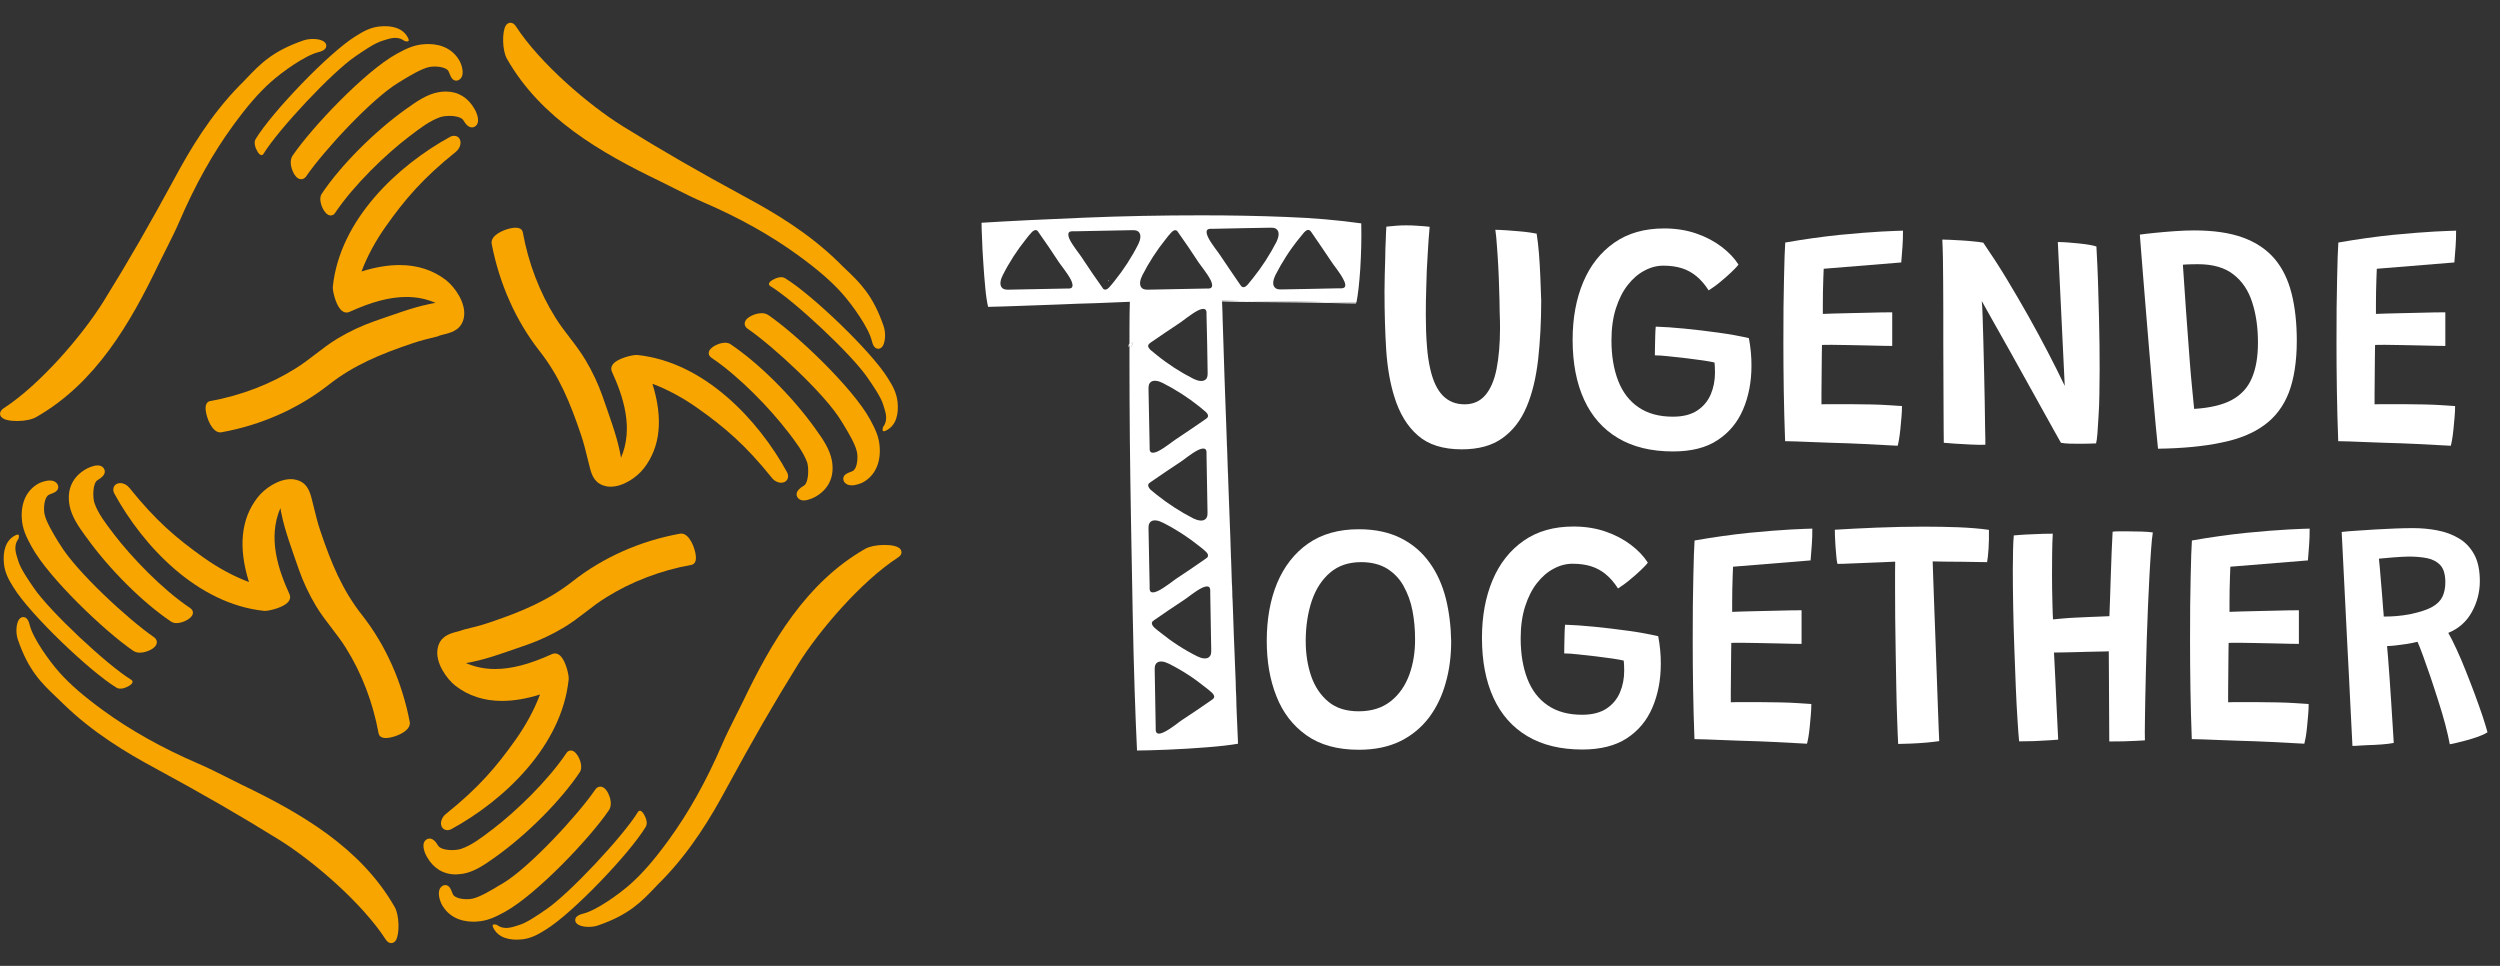 <svg xmlns="http://www.w3.org/2000/svg" xmlns:xlink="http://www.w3.org/1999/xlink" x="0px" y="0px" viewBox="0 0 202.13 78.09" style="enable-background:new 0 0 202.13 78.09;" xml:space="preserve"><rect x="0" y="0" width="202.13" height="78.09" fill="#333333" stroke="none"/><style type="text/css">	.st0{fill:#F7A50C;}	.st1{fill:#009D90;}	.st2{fill:#8C3871;}	.st3{fill:#CEA3B9;}	.st4{fill:#E9456B;}	.st5{fill:#C3BC06;}	.st6{fill:#174181;}	.st7{fill:#FFFFFF;}	.st8{fill:#282828;}	.st9{fill:#F8A500;}</style><g id="Capa_1"></g><g id="Modo_de_aislamiento"></g><g id="_x3C_Capa_x3E_"></g><g id="back"></g><g id="elements">	<g>		<path class="st7" d="M190.2,60.31c-0.05-0.97-0.11-2.16-0.18-3.57c-0.07-1.41-0.14-2.91-0.23-4.52c-0.08-1.61-0.16-3.21-0.24-4.81   c-0.08-1.6-0.15-3.06-0.22-4.4c0.32-0.04,0.72-0.07,1.19-0.1c0.47-0.03,0.98-0.06,1.53-0.1c0.55-0.03,1.09-0.06,1.62-0.08   c0.53-0.02,1.01-0.03,1.44-0.03c0.66,0,1.31,0.06,1.94,0.18c0.64,0.12,1.22,0.33,1.74,0.64c0.52,0.3,0.94,0.74,1.25,1.3   c0.31,0.56,0.46,1.29,0.46,2.17c0,0.89-0.22,1.73-0.65,2.5c-0.43,0.78-1.07,1.34-1.9,1.68c0.2,0.35,0.42,0.79,0.67,1.33   c0.25,0.54,0.5,1.12,0.75,1.76s0.5,1.26,0.73,1.89c0.23,0.63,0.44,1.21,0.62,1.75c0.18,0.54,0.31,0.98,0.4,1.31   c-0.19,0.12-0.44,0.24-0.75,0.35c-0.31,0.11-0.63,0.21-0.96,0.3c-0.33,0.09-0.62,0.16-0.87,0.22c-0.25,0.06-0.41,0.09-0.47,0.09   c-0.08-0.44-0.2-0.97-0.36-1.58c-0.16-0.61-0.35-1.25-0.57-1.93c-0.21-0.67-0.43-1.32-0.64-1.96c-0.22-0.63-0.42-1.2-0.6-1.7   c-0.18-0.5-0.33-0.87-0.44-1.11c-0.29,0.07-0.59,0.13-0.9,0.18c-0.32,0.05-0.62,0.09-0.9,0.12c-0.28,0.03-0.5,0.04-0.66,0.05   c0.02,0.16,0.04,0.48,0.08,0.93c0.03,0.46,0.07,0.99,0.12,1.61c0.04,0.62,0.09,1.27,0.13,1.93c0.04,0.67,0.09,1.3,0.12,1.89   c0.04,0.59,0.07,1.08,0.09,1.47c-0.26,0.05-0.58,0.09-0.97,0.12c-0.39,0.03-0.79,0.05-1.2,0.06S190.55,60.31,190.2,60.31z    M192.73,49.85c0.35,0,0.69-0.01,1.04-0.04c0.35-0.03,0.74-0.08,1.18-0.17c0.74-0.16,1.31-0.35,1.7-0.57   c0.4-0.23,0.67-0.5,0.83-0.83c0.15-0.33,0.23-0.71,0.23-1.15c0-0.63-0.13-1.1-0.4-1.39c-0.27-0.29-0.63-0.48-1.07-0.57   c-0.45-0.09-0.94-0.13-1.49-0.13c-0.14,0-0.33,0.01-0.56,0.02c-0.23,0.01-0.48,0.03-0.73,0.05c-0.25,0.02-0.48,0.04-0.68,0.06   c-0.2,0.02-0.35,0.03-0.44,0.04c0.02,0.15,0.04,0.38,0.07,0.7c0.03,0.32,0.06,0.68,0.09,1.09c0.03,0.4,0.07,0.8,0.1,1.19   c0.03,0.39,0.06,0.74,0.08,1.05C192.71,49.51,192.73,49.73,192.73,49.85z"></path>	</g>	<g>		<path class="st7" d="M124.54,22.4c-0.03-0.65-0.06-1.27-0.11-1.88c-0.05-0.6-0.11-1.14-0.19-1.63c-0.1-0.02-0.27-0.05-0.53-0.09   c-0.25-0.04-0.55-0.07-0.89-0.1c-0.33-0.03-0.67-0.05-1.01-0.08c-0.33-0.02-0.64-0.04-0.91-0.04c0.05,0.35,0.1,0.78,0.13,1.31   c0.04,0.53,0.08,1.09,0.11,1.7c0.04,0.61,0.05,1.22,0.07,1.84c0.02,0.62,0.04,1.2,0.04,1.73c0.02,0.54,0.03,0.99,0.03,1.37   c0,1.28-0.1,2.38-0.28,3.3c-0.18,0.91-0.49,1.63-0.91,2.12c-0.42,0.49-0.98,0.74-1.67,0.74c-0.71,0-1.29-0.23-1.75-0.69   c-0.46-0.46-0.8-1.17-1.02-2.12c-0.13-0.55-0.23-1.19-0.28-1.92c-0.06-0.73-0.09-1.56-0.09-2.5c0-0.75,0.01-1.54,0.04-2.37   c0.02-0.83,0.05-1.67,0.11-2.49c0.04-0.82,0.1-1.57,0.16-2.26c-0.02,0-0.04-0.01-0.06-0.01c-0.23-0.03-0.51-0.05-0.83-0.07   c-0.33-0.03-0.68-0.04-1.02-0.04c-0.25,0-0.52,0.01-0.79,0.03c-0.25,0.02-0.5,0.04-0.75,0.07c-0.02,0-0.04,0.01-0.05,0.01   c-0.02,0.32-0.04,0.69-0.05,1.12c-0.02,0.43-0.04,0.88-0.04,1.36c-0.02,0.47-0.03,0.95-0.04,1.41c-0.01,0.47-0.02,0.91-0.02,1.32   c0,1.77,0.05,3.37,0.14,4.8c0.1,1.43,0.32,2.67,0.65,3.72c0.41,1.35,1.05,2.41,1.91,3.15c0.85,0.75,2.04,1.12,3.55,1.12   c1.35,0,2.45-0.3,3.29-0.91c0.84-0.6,1.49-1.44,1.95-2.53c0.46-1.08,0.76-2.35,0.93-3.81c0.16-1.46,0.25-3.04,0.25-4.76   C124.58,23.69,124.56,23.05,124.54,22.4z"></path>	</g>	<g>		<g>			<path class="st7" d="M91.45,27.82v0.19l0.04-0.04l0.14-0.33C91.57,27.7,91.51,27.77,91.45,27.82z"></path>		</g>		<g>			<path class="st7" d="M107.71,24.43c-0.88-0.03-1.85-0.04-2.92-0.05c-1.07-0.01-2.14-0.02-3.21-0.03    c-1.06-0.02-1.99-0.03-2.79-0.05c0,0.07,0.01,0.14,0.01,0.22v-0.15c0.78,0.03,1.71,0.04,2.78,0.05c1.06,0.01,2.13,0.02,3.19,0.03    c1.06,0.01,2.03,0.03,2.9,0.05c0.88,0.02,1.53,0.04,1.95,0.04c0.01-0.03,0.01-0.05,0.02-0.08    C109.22,24.46,108.57,24.45,107.71,24.43z M100.08,60.06L100.08,60.06c0.01-0.04,0-0.08,0-0.12V60.06z M99.36,40.13    c-0.09-2.24-0.16-4.38-0.24-6.41C99.19,35.75,99.26,37.89,99.36,40.13c0.08,2.31,0.16,4.6,0.23,6.85    c0.01,0.27,0.02,0.54,0.04,0.82c-0.01-0.27-0.02-0.55-0.03-0.83C99.51,44.7,99.43,42.43,99.36,40.13z"></path>		</g>	</g>	<g>		<path class="st7" d="M91.45,27.82v0.19l0.04-0.04l0.14-0.33C91.57,27.7,91.51,27.77,91.45,27.82z"></path>		<path class="st7" d="M103.96,17.54c-2.22-0.09-4.51-0.13-6.85-0.13c-3.18,0-6.34,0.06-9.45,0.19c-3.12,0.13-5.89,0.26-8.3,0.41   c0,0.25,0.01,0.68,0.04,1.27c0.02,0.59,0.05,1.24,0.1,1.94c0.04,0.7,0.1,1.38,0.16,2.03c0.06,0.66,0.14,1.18,0.23,1.56   c0.76-0.02,1.63-0.04,2.61-0.08c0.97-0.03,1.99-0.07,3.04-0.11c1.06-0.04,2.09-0.09,3.09-0.11c1.01-0.04,1.92-0.07,2.72-0.11   c-0.02,0.64-0.03,1.37-0.03,2.2v2.67c0,1.86,0.01,3.93,0.03,6.2c0.03,2.28,0.05,4.62,0.1,7.04c0.04,2.41,0.09,4.76,0.13,7.06   c0.04,2.29,0.1,4.4,0.16,6.33c0.06,1.92,0.13,3.51,0.19,4.78c0.64,0,1.48-0.03,2.51-0.07c1.04-0.04,2.08-0.11,3.13-0.19   c1.05-0.08,1.89-0.18,2.53-0.29c0-0.02,0-0.04-0.01-0.07v-0.12c-0.02-0.37-0.05-1.05-0.09-2.07c-0.02-0.47-0.04-0.99-0.05-1.57   c-0.02-0.35-0.04-0.72-0.04-1.12c-0.03-0.62-0.05-1.27-0.08-1.99v-0.04c-0.05-1.18-0.1-2.43-0.14-3.74   c-0.01-0.26-0.02-0.53-0.03-0.8c-0.02-0.27-0.03-0.54-0.03-0.82c-0.02-0.27-0.03-0.54-0.04-0.82c-0.07-2.25-0.15-4.53-0.24-6.85   c-0.09-2.23-0.16-4.37-0.23-6.4c0-0.08-0.01-0.16-0.01-0.24c-0.08-2.1-0.14-3.96-0.19-5.58c-0.03-0.83-0.05-1.56-0.07-2.18   c-0.01-0.15-0.01-0.3-0.01-0.44c-0.01-0.28-0.02-0.54-0.03-0.76c0-0.08-0.01-0.15-0.01-0.22c0.79,0.03,1.72,0.04,2.79,0.05   c1.07,0.01,2.14,0.02,3.21,0.03c1.06,0.01,2.04,0.03,2.92,0.05c0.86,0.02,1.51,0.03,1.93,0.03c0.01,0,0.01,0,0.02,0   c0.13-0.64,0.23-1.55,0.31-2.72c0.07-1.17,0.11-2.4,0.08-3.68C108.21,17.8,106.18,17.62,103.96,17.54z M91.45,28.02v-0.19   c0.06-0.05,0.12-0.12,0.18-0.18l-0.14,0.33L91.45,28.02z M92.86,42.75c0-0.17,0-0.35,0.1-0.49c0.23-0.31,0.7-0.18,1.04-0.01   c1.06,0.53,2.06,1.18,2.98,1.92c0.16,0.12,0.33,0.26,0.48,0.4c0.12,0.11,0.25,0.25,0.2,0.41c-0.02,0.09-0.11,0.15-0.19,0.2   c-0.79,0.55-1.59,1.1-2.4,1.63c-0.19,0.12-0.89,0.7-1.43,0.96c-0.38,0.18-0.69,0.21-0.69-0.18v-0.24   C92.91,45.81,92.9,44.28,92.86,42.75z M97.64,30.12c0,0.18,0,0.36-0.1,0.5c-0.23,0.3-0.7,0.18-1.04,0.01   c-1.05-0.53-2.06-1.18-2.97-1.92c-0.17-0.13-0.33-0.27-0.49-0.4c-0.11-0.11-0.25-0.25-0.2-0.4c0.03-0.09,0.11-0.15,0.19-0.21   c0.79-0.54,1.59-1.09,2.41-1.63c0.19-0.12,0.89-0.7,1.42-0.97c0.38-0.18,0.69-0.2,0.69,0.18v0.24   C97.59,27.06,97.62,28.59,97.64,30.12z M92.86,31.47c0-0.18,0-0.36,0.1-0.5c0.23-0.3,0.7-0.18,1.04-0.01   c1.06,0.54,2.06,1.18,2.98,1.92c0.16,0.13,0.33,0.27,0.48,0.4c0.12,0.11,0.25,0.25,0.2,0.41c-0.02,0.08-0.11,0.15-0.19,0.2   c-0.79,0.55-1.59,1.09-2.4,1.63c-0.19,0.11-0.89,0.69-1.43,0.96c-0.38,0.18-0.69,0.2-0.69-0.18v-0.24   C92.91,34.53,92.9,33.01,92.86,31.47z M92.84,39.18c0.03-0.09,0.11-0.15,0.19-0.2c0.79-0.55,1.59-1.09,2.41-1.63   c0.19-0.11,0.89-0.7,1.42-0.96c0.38-0.18,0.69-0.2,0.69,0.18v0.24c0.03,1.54,0.05,3.06,0.08,4.6c0,0.18,0,0.35-0.1,0.49   c-0.23,0.31-0.7,0.18-1.04,0.02c-1.05-0.54-2.06-1.19-2.97-1.92c-0.17-0.13-0.33-0.27-0.49-0.4   C92.93,39.49,92.8,39.34,92.84,39.18z M93.14,50.33c0.03-0.09,0.11-0.15,0.19-0.2c0.79-0.55,1.59-1.09,2.41-1.63   c0.19-0.11,0.89-0.7,1.42-0.96c0.38-0.18,0.69-0.21,0.69,0.18v0.24c0.03,1.53,0.05,3.06,0.08,4.6c0,0.17,0,0.35-0.1,0.49   c-0.23,0.31-0.7,0.18-1.04,0.01c-1.06-0.53-2.06-1.18-2.97-1.92c-0.17-0.12-0.33-0.26-0.49-0.4C93.23,50.64,93.1,50.5,93.14,50.33   z M93.44,59v-0.24c-0.03-1.53-0.05-3.06-0.08-4.6c0-0.17,0-0.35,0.1-0.49c0.23-0.31,0.7-0.18,1.04-0.01   c1.06,0.53,2.06,1.18,2.97,1.92c0.17,0.12,0.33,0.27,0.49,0.4c0.11,0.11,0.25,0.25,0.2,0.41c-0.03,0.09-0.11,0.15-0.19,0.2   c-0.79,0.55-1.59,1.1-2.41,1.63c-0.19,0.12-0.88,0.7-1.42,0.96C93.76,59.37,93.44,59.4,93.44,59z M94.27,19.31   c0.12-0.16,0.26-0.33,0.4-0.48c0.11-0.12,0.25-0.25,0.41-0.21c0.09,0.03,0.15,0.11,0.2,0.2c0.55,0.78,1.1,1.58,1.63,2.4   c0.12,0.19,0.7,0.89,0.97,1.42c0.18,0.38,0.2,0.69-0.18,0.69h-0.24c-1.54,0.04-3.07,0.05-4.6,0.09c-0.18,0-0.36,0-0.5-0.1   c-0.3-0.23-0.18-0.7-0.01-1.04C92.88,21.23,93.53,20.23,94.27,19.31z M86.41,23.33h-0.24c-1.54,0.04-3.07,0.05-4.6,0.09   c-0.18,0-0.36,0-0.5-0.1c-0.3-0.23-0.18-0.7-0.01-1.04c0.53-1.06,1.18-2.06,1.92-2.98c0.12-0.16,0.26-0.33,0.4-0.48   c0.11-0.12,0.25-0.25,0.41-0.21c0.09,0.03,0.15,0.11,0.2,0.2c0.55,0.78,1.1,1.58,1.63,2.4c0.12,0.19,0.7,0.89,0.97,1.42   C86.77,23.02,86.8,23.33,86.41,23.33z M90.11,22.72c-0.12,0.16-0.27,0.33-0.4,0.48c-0.11,0.12-0.25,0.25-0.41,0.21   c-0.1-0.03-0.15-0.11-0.2-0.2c-0.56-0.78-1.1-1.58-1.64-2.4c-0.11-0.19-0.69-0.89-0.96-1.42c-0.18-0.38-0.2-0.69,0.18-0.69h0.24   c1.54-0.04,3.07-0.05,4.6-0.09c0.18,0,0.36,0,0.5,0.1c0.3,0.23,0.18,0.7,0.01,1.04C91.5,20.8,90.85,21.8,90.11,22.72z    M101.28,22.52c-0.13,0.17-0.27,0.33-0.4,0.49c-0.11,0.11-0.25,0.25-0.4,0.2c-0.09-0.02-0.16-0.11-0.21-0.19   c-0.54-0.79-1.09-1.59-1.63-2.4c-0.11-0.19-0.7-0.89-0.96-1.43c-0.18-0.38-0.2-0.69,0.18-0.69h0.24c1.54-0.04,3.06-0.06,4.6-0.09   c0.18,0,0.35,0,0.49,0.1c0.31,0.23,0.18,0.7,0.02,1.04C102.66,20.61,102.02,21.6,101.28,22.52z M108.46,23.31h-0.24   c-1.54,0.04-3.06,0.06-4.6,0.09c-0.18,0-0.35,0-0.49-0.1c-0.31-0.23-0.18-0.7-0.02-1.04c0.54-1.06,1.18-2.06,1.92-2.97   c0.13-0.17,0.27-0.33,0.4-0.49c0.11-0.11,0.25-0.25,0.4-0.2c0.09,0.02,0.16,0.11,0.21,0.19c0.54,0.79,1.09,1.59,1.63,2.4   c0.11,0.19,0.7,0.89,0.96,1.43C108.83,23,108.85,23.31,108.46,23.31z"></path>	</g>	<path class="st7" d="M91.45,22.42c-0.11,0.19-0.24,0.38-0.36,0.56C91.21,22.8,91.33,22.61,91.45,22.42  c0.08-0.11,0.15-0.24,0.22-0.36C91.6,22.18,91.52,22.31,91.45,22.42z M89.6,22.62l-0.02,0.03l0.07,0.11  C89.65,22.71,89.63,22.67,89.6,22.62z"></path>	<path class="st7" d="M91.25,27.88v0.19l0.04-0.04l0.14-0.33C91.38,27.75,91.32,27.82,91.25,27.88z"></path>	<path class="st7" d="M91.66,22.06c-0.07,0.12-0.14,0.25-0.21,0.37l-0.01-0.01C91.51,22.31,91.59,22.19,91.66,22.06z"></path>	<path class="st7" d="M91.45,22.42c-0.11,0.19-0.24,0.38-0.36,0.56C91.21,22.8,91.33,22.61,91.45,22.42  c0.08-0.11,0.15-0.24,0.22-0.36C91.6,22.18,91.52,22.31,91.45,22.42z"></path>	<path class="st7" d="M135.27,36.5c-1.76,0-3.24-0.36-4.45-1.08c-1.21-0.72-2.12-1.75-2.74-3.1c-0.62-1.35-0.93-2.96-0.93-4.85  c0-1.76,0.29-3.32,0.86-4.67c0.57-1.35,1.41-2.41,2.51-3.18c1.1-0.77,2.45-1.15,4.03-1.15c0.95,0,1.82,0.14,2.6,0.41  c0.78,0.27,1.46,0.63,2.04,1.07c0.58,0.44,1.04,0.92,1.37,1.44c-0.11,0.16-0.31,0.36-0.58,0.62c-0.27,0.26-0.57,0.52-0.9,0.79  c-0.32,0.27-0.64,0.49-0.93,0.68c-0.3-0.47-0.63-0.85-0.98-1.14c-0.35-0.29-0.74-0.51-1.18-0.65c-0.44-0.14-0.94-0.21-1.51-0.21  c-0.51,0-1.02,0.13-1.52,0.4c-0.5,0.26-0.95,0.65-1.35,1.16c-0.4,0.51-0.72,1.14-0.96,1.89c-0.24,0.75-0.36,1.61-0.36,2.58  c0,1.25,0.18,2.34,0.54,3.27c0.36,0.93,0.91,1.65,1.65,2.15c0.74,0.51,1.67,0.76,2.78,0.76c0.82,0,1.47-0.17,1.97-0.5  c0.5-0.33,0.86-0.77,1.09-1.31c0.23-0.54,0.34-1.13,0.34-1.75c0-0.15,0-0.29-0.01-0.43c0-0.14-0.02-0.27-0.03-0.39  c-0.17-0.04-0.46-0.1-0.87-0.16c-0.41-0.06-0.86-0.12-1.36-0.18c-0.5-0.06-0.98-0.11-1.45-0.16c-0.46-0.05-0.84-0.08-1.14-0.08  c0-0.19,0-0.43,0.01-0.72c0-0.29,0.01-0.59,0.02-0.88c0.01-0.3,0.02-0.54,0.04-0.72c0.64,0.02,1.42,0.07,2.33,0.16  c0.91,0.09,1.83,0.2,2.77,0.33c0.94,0.13,1.75,0.28,2.43,0.44c0.07,0.35,0.12,0.72,0.16,1.12c0.04,0.4,0.05,0.77,0.05,1.11  c0,1.31-0.23,2.49-0.68,3.54c-0.45,1.05-1.14,1.88-2.08,2.49C137.94,36.2,136.74,36.5,135.27,36.5z"></path>	<g>		<path class="st7" d="M153.43,36.04c-0.9-0.05-1.79-0.1-2.66-0.14c-0.87-0.04-1.77-0.08-2.69-0.1c-0.6-0.02-1.22-0.04-1.87-0.07   c-0.65-0.03-1.27-0.05-1.88-0.06c-0.05-1.4-0.09-2.77-0.11-4.11c-0.02-1.34-0.03-2.61-0.03-3.81c0-2.09,0.01-3.83,0.05-5.22   c0.03-1.39,0.06-2.37,0.1-2.92c1.59-0.28,3.06-0.48,4.41-0.62c1.35-0.13,2.48-0.22,3.39-0.27c0.91-0.04,1.48-0.07,1.72-0.07   c0,0.45-0.01,0.88-0.04,1.28c-0.03,0.4-0.06,0.84-0.1,1.29l-6.27,0.51c-0.01,0.16-0.02,0.41-0.03,0.75   c-0.01,0.33-0.02,0.69-0.03,1.08c-0.01,0.39-0.01,0.74-0.01,1.07c0,0.33,0,0.58,0,0.75c0.2-0.01,0.48-0.02,0.85-0.03   c0.36-0.01,0.77-0.02,1.22-0.03c0.45-0.01,0.9-0.02,1.35-0.03c0.46-0.01,0.88-0.02,1.26-0.03c0.39-0.01,0.7-0.01,0.93-0.01v2.72   c-0.12,0-0.37,0-0.74-0.01c-0.37-0.01-0.8-0.02-1.29-0.03c-0.49-0.01-0.99-0.02-1.49-0.03c-0.5-0.01-0.94-0.02-1.33-0.02   s-0.67,0-0.83,0.01c0,0.1,0,0.3-0.01,0.59c0,0.29-0.01,0.63-0.01,1.01c0,0.38,0,0.78-0.01,1.19c0,0.41-0.01,0.8-0.01,1.15   s0,0.64,0,0.86c0.16-0.01,0.49-0.01,0.98-0.01s0.96,0,1.42,0c0.53,0,1.06,0.01,1.58,0.02c0.52,0.01,1.01,0.03,1.46,0.06   c0.45,0.03,0.81,0.05,1.07,0.07c0,0.26-0.01,0.56-0.04,0.88c-0.03,0.33-0.06,0.66-0.09,0.98c-0.03,0.32-0.07,0.6-0.11,0.84   S153.46,35.94,153.43,36.04z"></path>	</g>	<g>		<path class="st7" d="M160.52,35.96c-0.37,0.01-0.78,0-1.22-0.02c-0.44-0.02-0.85-0.05-1.24-0.07c-0.39-0.03-0.69-0.05-0.9-0.07   c0-0.13,0-0.45-0.01-0.96c0-0.51-0.01-1.15-0.01-1.92c0-0.77-0.01-1.6-0.01-2.5c0-0.9-0.01-1.81-0.01-2.73s0-1.78,0-2.59   c0-0.75,0-1.5-0.01-2.22c0-0.73-0.01-1.4-0.02-2.01c-0.01-0.61-0.03-1.11-0.05-1.5c0.15,0,0.36,0.01,0.64,0.02   c0.28,0.01,0.59,0.03,0.93,0.05c0.34,0.02,0.66,0.05,0.97,0.08c0.31,0.03,0.57,0.06,0.77,0.1c0.63,0.92,1.26,1.88,1.87,2.89   c0.61,1.01,1.2,2.02,1.77,3.03c0.57,1.01,1.1,2,1.6,2.96c0.5,0.96,0.95,1.86,1.35,2.7l-0.56-11.63c0.22,0,0.47,0.01,0.77,0.03   c0.29,0.02,0.6,0.05,0.9,0.08c0.31,0.03,0.59,0.07,0.85,0.11c0.26,0.04,0.46,0.09,0.6,0.14c0.03,0.45,0.05,0.98,0.08,1.6   c0.03,0.62,0.05,1.28,0.07,1.99c0.02,0.71,0.04,1.44,0.06,2.18c0.02,0.74,0.03,1.47,0.04,2.19c0.01,0.72,0.01,1.38,0.01,1.98   c0,0.68-0.01,1.34-0.02,2c-0.01,0.66-0.03,1.26-0.07,1.81c-0.03,0.55-0.06,1.02-0.09,1.4c-0.03,0.38-0.07,0.64-0.11,0.77   c-0.2,0.01-0.41,0.02-0.62,0.02c-0.21,0-0.43,0.01-0.64,0.01c-0.3,0-0.59,0-0.87-0.01c-0.28-0.01-0.52-0.03-0.71-0.07   c-0.11-0.2-0.31-0.55-0.59-1.05c-0.28-0.5-0.61-1.1-1-1.8c-0.39-0.7-0.81-1.45-1.25-2.25c-0.44-0.8-0.89-1.6-1.33-2.39   c-0.45-0.79-0.86-1.53-1.25-2.22c-0.39-0.69-0.71-1.27-0.98-1.75c0.03,0.25,0.05,0.67,0.07,1.26c0.02,0.59,0.04,1.27,0.06,2.05   c0.02,0.78,0.04,1.59,0.06,2.44c0.02,0.85,0.04,1.66,0.05,2.45c0.01,0.79,0.02,1.49,0.03,2.09   C160.52,35.22,160.52,35.67,160.52,35.96z"></path>	</g>	<g>		<path class="st7" d="M198.15,36.04c-0.9-0.05-1.79-0.1-2.66-0.14c-0.87-0.04-1.77-0.08-2.69-0.1c-0.6-0.02-1.22-0.04-1.87-0.07   c-0.65-0.03-1.27-0.05-1.88-0.06c-0.05-1.4-0.09-2.77-0.11-4.11c-0.02-1.34-0.03-2.61-0.03-3.81c0-2.09,0.01-3.83,0.05-5.22   c0.03-1.39,0.06-2.37,0.1-2.92c1.59-0.28,3.06-0.48,4.41-0.62c1.35-0.13,2.48-0.22,3.39-0.27c0.91-0.04,1.48-0.07,1.72-0.07   c0,0.45-0.01,0.88-0.04,1.28c-0.03,0.4-0.06,0.84-0.1,1.29l-6.27,0.51c-0.01,0.16-0.02,0.41-0.03,0.75   c-0.01,0.33-0.02,0.69-0.03,1.08s-0.01,0.74-0.01,1.07c0,0.33,0,0.58,0,0.75c0.2-0.01,0.48-0.02,0.85-0.03   c0.36-0.01,0.77-0.02,1.22-0.03c0.45-0.01,0.9-0.02,1.35-0.03c0.46-0.01,0.88-0.02,1.26-0.03c0.39-0.01,0.7-0.01,0.93-0.01v2.72   c-0.12,0-0.37,0-0.74-0.01c-0.37-0.01-0.8-0.02-1.29-0.03c-0.49-0.01-0.99-0.02-1.49-0.03c-0.5-0.01-0.94-0.02-1.33-0.02   s-0.67,0-0.83,0.01c0,0.1,0,0.3-0.01,0.59c0,0.29-0.01,0.63-0.01,1.01c0,0.38,0,0.78-0.01,1.19c0,0.41-0.01,0.8-0.01,1.15   s0,0.64,0,0.86c0.16-0.01,0.49-0.01,0.98-0.01s0.96,0,1.42,0c0.53,0,1.06,0.01,1.58,0.02c0.52,0.01,1.01,0.03,1.46,0.06   c0.45,0.03,0.81,0.05,1.07,0.07c0,0.26-0.01,0.56-0.04,0.88c-0.03,0.33-0.06,0.66-0.09,0.98c-0.03,0.32-0.07,0.6-0.11,0.84   S198.18,35.94,198.15,36.04z"></path>	</g>	<g>		<path class="st7" d="M127.94,60.6c-1.76,0-3.24-0.36-4.45-1.08c-1.21-0.72-2.12-1.75-2.74-3.1c-0.62-1.35-0.93-2.96-0.93-4.85   c0-1.76,0.29-3.32,0.86-4.67s1.41-2.41,2.51-3.18c1.1-0.77,2.45-1.15,4.03-1.15c0.95,0,1.82,0.14,2.6,0.41   c0.78,0.27,1.46,0.63,2.04,1.07c0.58,0.44,1.04,0.92,1.37,1.44c-0.11,0.16-0.31,0.36-0.58,0.62c-0.27,0.26-0.57,0.52-0.9,0.79   c-0.32,0.27-0.64,0.49-0.93,0.68c-0.3-0.47-0.63-0.85-0.98-1.14s-0.74-0.51-1.18-0.65c-0.44-0.14-0.94-0.21-1.52-0.21   c-0.51,0-1.02,0.13-1.52,0.4c-0.5,0.26-0.95,0.65-1.35,1.16c-0.4,0.51-0.72,1.14-0.96,1.89c-0.24,0.75-0.36,1.61-0.36,2.58   c0,1.25,0.18,2.34,0.54,3.27s0.91,1.65,1.65,2.15c0.74,0.51,1.67,0.76,2.78,0.76c0.81,0,1.47-0.17,1.97-0.5   c0.5-0.33,0.86-0.77,1.09-1.31c0.23-0.54,0.34-1.13,0.34-1.75c0-0.15,0-0.29-0.01-0.43c0-0.14-0.02-0.27-0.03-0.39   c-0.17-0.04-0.46-0.1-0.87-0.16c-0.41-0.06-0.86-0.12-1.36-0.18c-0.5-0.06-0.98-0.11-1.44-0.16c-0.46-0.05-0.84-0.08-1.14-0.08   c0-0.19,0-0.43,0.01-0.72c0-0.29,0.01-0.59,0.02-0.88c0.01-0.3,0.02-0.54,0.04-0.72c0.64,0.02,1.42,0.07,2.33,0.16   c0.91,0.09,1.83,0.2,2.77,0.33c0.94,0.13,1.75,0.28,2.43,0.44c0.07,0.35,0.12,0.72,0.16,1.12c0.04,0.4,0.05,0.77,0.05,1.11   c0,1.31-0.23,2.49-0.68,3.54c-0.45,1.05-1.14,1.88-2.08,2.49C130.61,60.29,129.41,60.6,127.94,60.6z"></path>	</g>	<g>		<path class="st7" d="M146.1,60.13c-0.9-0.05-1.79-0.1-2.66-0.14c-0.87-0.04-1.77-0.08-2.69-0.1c-0.6-0.02-1.22-0.04-1.87-0.07   c-0.65-0.03-1.27-0.05-1.88-0.06c-0.05-1.4-0.09-2.77-0.11-4.11c-0.02-1.34-0.03-2.61-0.03-3.81c0-2.09,0.01-3.83,0.05-5.22   c0.03-1.39,0.06-2.37,0.1-2.92c1.59-0.28,3.06-0.48,4.41-0.62c1.35-0.13,2.48-0.22,3.39-0.27c0.91-0.04,1.48-0.07,1.72-0.07   c0,0.45-0.01,0.88-0.04,1.28c-0.03,0.4-0.06,0.84-0.1,1.29l-6.27,0.51c-0.01,0.16-0.02,0.41-0.03,0.75   c-0.01,0.33-0.02,0.69-0.03,1.08s-0.01,0.74-0.01,1.07c0,0.33,0,0.58,0,0.75c0.2-0.01,0.48-0.02,0.85-0.03   c0.36-0.01,0.77-0.02,1.22-0.03c0.45-0.01,0.9-0.02,1.35-0.03c0.46-0.01,0.88-0.02,1.26-0.03c0.39-0.01,0.7-0.01,0.93-0.01v2.72   c-0.12,0-0.37,0-0.74-0.01c-0.37-0.01-0.8-0.02-1.29-0.03c-0.49-0.01-0.99-0.02-1.49-0.03c-0.5-0.01-0.94-0.02-1.33-0.02   c-0.39,0-0.67,0-0.83,0.01c0,0.1,0,0.3-0.01,0.59c0,0.29-0.01,0.63-0.01,1.01c0,0.38,0,0.78-0.01,1.19c0,0.41-0.01,0.8-0.01,1.15   s0,0.64,0,0.86c0.16-0.01,0.49-0.01,0.98-0.01c0.49,0,0.96,0,1.42,0c0.53,0,1.06,0.01,1.58,0.02c0.52,0.01,1.01,0.03,1.46,0.06   c0.45,0.03,0.81,0.05,1.07,0.07c0,0.26-0.01,0.56-0.04,0.88c-0.03,0.33-0.06,0.66-0.09,0.98c-0.03,0.32-0.07,0.6-0.11,0.84   C146.16,59.87,146.13,60.03,146.1,60.13z"></path>	</g>	<g>		<path class="st7" d="M148.56,45.59c-0.04-0.16-0.07-0.37-0.09-0.63c-0.03-0.26-0.05-0.54-0.07-0.83   c-0.02-0.29-0.03-0.55-0.04-0.79s-0.01-0.41-0.01-0.51c0.98-0.06,2.1-0.12,3.37-0.17c1.27-0.05,2.55-0.08,3.84-0.08   c0.95,0,1.88,0.02,2.78,0.05c0.9,0.04,1.73,0.1,2.47,0.21c0.01,0.52,0,1.02-0.03,1.5c-0.03,0.48-0.07,0.85-0.12,1.11   c-0.17,0-0.44,0-0.79-0.01c-0.36-0.01-0.75-0.02-1.18-0.02c-0.43,0-0.87-0.01-1.3-0.01c-0.43,0-0.81-0.01-1.13-0.02   c0.01,0.32,0.02,0.81,0.05,1.46c0.02,0.66,0.05,1.41,0.08,2.26c0.03,0.85,0.06,1.75,0.1,2.69c0.03,0.94,0.07,1.87,0.1,2.78   c0.03,0.92,0.06,1.76,0.09,2.52c0.03,0.77,0.05,1.4,0.07,1.9c0.02,0.5,0.03,0.8,0.04,0.92c-0.26,0.04-0.6,0.08-1.03,0.12   c-0.43,0.04-0.85,0.06-1.27,0.08s-0.76,0.03-1.02,0.03c-0.03-0.51-0.05-1.16-0.08-1.94c-0.03-0.78-0.05-1.64-0.07-2.57   c-0.02-0.93-0.03-1.89-0.05-2.87c-0.02-0.98-0.03-1.93-0.04-2.86c-0.01-0.92-0.01-1.76-0.01-2.52c0-0.39,0-0.75,0-1.09   s0-0.63,0.01-0.89c-0.33,0.02-0.7,0.03-1.11,0.05c-0.41,0.01-0.83,0.03-1.26,0.05c-0.43,0.02-0.84,0.03-1.24,0.05   C149.23,45.58,148.87,45.59,148.56,45.59z"></path>	</g>	<g>		<path class="st7" d="M163.25,59.94c-0.04-0.38-0.08-0.96-0.13-1.73c-0.05-0.77-0.1-1.67-0.14-2.68c-0.04-1.01-0.08-2.08-0.12-3.2   c-0.04-1.12-0.07-2.22-0.09-3.3c-0.02-1.08-0.03-2.08-0.03-2.98c0-0.58,0.01-1.11,0.02-1.58s0.03-0.87,0.06-1.18   c0.08-0.01,0.25-0.02,0.51-0.04c0.26-0.02,0.56-0.04,0.89-0.05c0.33-0.02,0.66-0.03,0.98-0.04c0.32-0.01,0.57-0.01,0.77-0.01   c-0.03,0.47-0.04,1-0.05,1.61c-0.01,0.6-0.01,1.18-0.01,1.72c0,0.75,0.01,1.47,0.03,2.18c0.02,0.71,0.03,1.18,0.05,1.42   c0.19-0.02,0.44-0.04,0.75-0.07c0.31-0.03,0.65-0.05,1.01-0.07c0.37-0.02,0.73-0.03,1.09-0.05c0.36-0.02,0.69-0.03,1-0.04   c0.3-0.01,0.54-0.02,0.71-0.03c0.02-0.34,0.03-0.79,0.05-1.36c0.02-0.57,0.04-1.18,0.06-1.85c0.02-0.66,0.05-1.31,0.07-1.95   c0.03-0.64,0.05-1.19,0.08-1.67c0.15-0.02,0.32-0.03,0.53-0.03c0.2,0,0.41,0,0.6,0c0.42,0,0.82,0.01,1.22,0.02   c0.39,0.01,0.7,0.04,0.9,0.07c-0.05,0.32-0.1,0.78-0.14,1.38c-0.04,0.6-0.09,1.29-0.13,2.07c-0.04,0.78-0.08,1.61-0.12,2.5   c-0.03,0.88-0.07,1.78-0.1,2.68c-0.03,0.9-0.05,1.77-0.07,2.6c-0.02,0.76-0.03,1.5-0.05,2.22c-0.01,0.72-0.02,1.36-0.03,1.94   c-0.01,0.58-0.01,1.05,0,1.42c-0.17,0.01-0.41,0.02-0.72,0.04c-0.32,0.02-0.67,0.03-1.05,0.04c-0.38,0.01-0.75,0.01-1.11,0.01   c0-0.57,0-1.19-0.01-1.84c0-0.65-0.01-1.32-0.01-1.98c0-0.67,0-1.3-0.01-1.9c-0.01-0.6-0.01-1.12-0.01-1.57   c-0.17,0.01-0.41,0.02-0.71,0.02c-0.3,0-0.63,0.01-0.98,0.02c-0.36,0.01-0.71,0.02-1.07,0.03c-0.36,0.01-0.68,0.02-0.97,0.02   c-0.29,0-0.52,0.01-0.7,0.01c0.03,0.57,0.07,1.23,0.1,1.98c0.03,0.75,0.07,1.48,0.1,2.2c0.04,0.72,0.07,1.34,0.09,1.86   c0.03,0.52,0.04,0.85,0.05,1c-0.15,0.02-0.36,0.03-0.64,0.05c-0.28,0.02-0.58,0.03-0.9,0.05c-0.32,0.02-0.63,0.03-0.92,0.03   C163.69,59.94,163.44,59.94,163.25,59.94z"></path>	</g>	<path class="st7" d="M186.31,60.13c-0.9-0.05-1.79-0.1-2.66-0.14c-0.87-0.04-1.77-0.08-2.69-0.1c-0.6-0.02-1.22-0.04-1.87-0.07  c-0.65-0.03-1.27-0.05-1.88-0.06c-0.05-1.4-0.09-2.77-0.11-4.11c-0.02-1.34-0.03-2.61-0.03-3.81c0-2.09,0.01-3.83,0.05-5.22  c0.03-1.39,0.06-2.37,0.1-2.92c1.59-0.28,3.06-0.48,4.41-0.62c1.35-0.13,2.48-0.22,3.39-0.27c0.91-0.04,1.48-0.07,1.72-0.07  c0,0.45-0.01,0.88-0.04,1.28c-0.03,0.4-0.06,0.84-0.1,1.29l-6.27,0.51c-0.01,0.16-0.02,0.41-0.03,0.75  c-0.01,0.33-0.02,0.69-0.03,1.08c-0.01,0.39-0.01,0.74-0.01,1.07c0,0.33,0,0.58,0,0.75c0.2-0.01,0.48-0.02,0.85-0.03  c0.36-0.01,0.77-0.02,1.22-0.03c0.45-0.01,0.9-0.02,1.35-0.03c0.46-0.01,0.88-0.02,1.26-0.03c0.39-0.01,0.7-0.01,0.93-0.01v2.72  c-0.12,0-0.37,0-0.74-0.01c-0.37-0.01-0.8-0.02-1.29-0.03c-0.49-0.01-0.99-0.02-1.49-0.03c-0.5-0.01-0.94-0.02-1.33-0.02  c-0.39,0-0.67,0-0.83,0.01c0,0.1,0,0.3-0.01,0.59c0,0.29-0.01,0.63-0.01,1.01c0,0.38,0,0.78-0.01,1.19c0,0.41-0.01,0.8-0.01,1.15  s0,0.64,0,0.86c0.16-0.01,0.49-0.01,0.98-0.01c0.49,0,0.96,0,1.42,0c0.53,0,1.06,0.01,1.58,0.02c0.52,0.01,1.01,0.03,1.46,0.06  c0.45,0.03,0.81,0.05,1.07,0.07c0,0.26-0.01,0.56-0.04,0.88c-0.03,0.33-0.06,0.66-0.09,0.98c-0.03,0.32-0.07,0.6-0.11,0.84  C186.36,59.87,186.33,60.03,186.31,60.13z"></path>	<path class="st7" d="M116.9,48.39c-0.28-1.09-0.71-2.06-1.31-2.89c-0.6-0.84-1.36-1.5-2.31-1.98c-0.95-0.48-2.08-0.73-3.42-0.73  c-1.63,0-3,0.39-4.1,1.16c-1.1,0.77-1.93,1.84-2.5,3.19c-0.56,1.35-0.84,2.92-0.84,4.68c0,1.65,0.25,3.14,0.78,4.47  c0.52,1.33,1.33,2.38,2.43,3.16c1.1,0.78,2.5,1.17,4.24,1.17c1.3,0,2.42-0.24,3.36-0.7c0.95-0.47,1.71-1.12,2.32-1.92  c0.61-0.82,1.05-1.75,1.34-2.8c0.3-1.05,0.44-2.16,0.44-3.34C117.31,50.64,117.17,49.48,116.9,48.39z M113.95,54.54  c-0.33,0.9-0.83,1.62-1.5,2.15c-0.68,0.54-1.54,0.82-2.6,0.82c-0.99,0-1.81-0.25-2.43-0.76c-0.63-0.52-1.1-1.2-1.4-2.06  c-0.3-0.86-0.45-1.82-0.45-2.86c0-1.2,0.17-2.29,0.49-3.25c0.33-0.97,0.83-1.73,1.49-2.29c0.66-0.56,1.49-0.84,2.5-0.84  c0.83,0,1.53,0.18,2.09,0.52c0.56,0.35,1.02,0.82,1.34,1.41c0.33,0.59,0.58,1.26,0.72,1.99c0.14,0.74,0.21,1.49,0.21,2.28  C114.42,52.69,114.27,53.65,113.95,54.54z"></path>	<g>		<path class="st7" d="M174.48,36.28c-0.05-0.43-0.11-1.03-0.18-1.82c-0.07-0.79-0.15-1.69-0.24-2.7c-0.09-1.01-0.18-2.07-0.27-3.17   c-0.09-1.1-0.18-2.19-0.27-3.25c-0.09-1.07-0.17-2.05-0.24-2.95c-0.07-0.9-0.13-1.65-0.18-2.26c-0.05-0.61-0.08-0.99-0.09-1.16   c0.29-0.04,0.68-0.09,1.19-0.14c0.51-0.05,1.05-0.1,1.63-0.14c0.58-0.04,1.1-0.06,1.58-0.06c1.56,0,2.88,0.19,3.94,0.58   c1.07,0.39,1.92,0.97,2.56,1.72c0.64,0.76,1.09,1.69,1.37,2.8c0.28,1.11,0.42,2.38,0.42,3.82c0,1.67-0.22,3.07-0.64,4.18   c-0.43,1.11-1.09,1.99-2,2.65c-0.9,0.66-2.06,1.13-3.48,1.41C178.16,36.09,176.46,36.25,174.48,36.28z M177.4,33.06   c1.29-0.08,2.31-0.32,3.06-0.73c0.75-0.41,1.29-1,1.61-1.77c0.33-0.77,0.49-1.72,0.49-2.87c0-1.2-0.15-2.27-0.46-3.23   c-0.3-0.96-0.81-1.72-1.52-2.27c-0.71-0.56-1.67-0.83-2.89-0.83c-0.19,0-0.39,0-0.61,0.01c-0.21,0-0.41,0.02-0.59,0.03   c0.08,1.19,0.16,2.46,0.26,3.81c0.1,1.35,0.2,2.7,0.3,4.05S177.29,31.87,177.4,33.06z"></path>	</g>	<g>		<path class="st9" d="M23.66,12.58c-0.34,0.5-0.03,1.2,0.07,1.4c0.08,0.15,0.29,0.51,0.62,0.51c0.09,0,0.27-0.03,0.41-0.24   c1.42-2.07,5.32-6.29,7.46-7.57l0.26-0.16c0.64-0.39,1.6-0.97,2.22-1.1c0.12-0.03,0.29-0.04,0.45-0.04c0.55,0,0.98,0.15,1.11,0.37   c0.02,0.04,0.04,0.1,0.07,0.16c0.1,0.26,0.23,0.61,0.56,0.61c0.11,0,0.22-0.05,0.31-0.13c0.43-0.39,0.08-1.25-0.04-1.46   c-0.5-0.89-1.38-1.37-2.56-1.37c-0.08,0-0.15,0-0.23,0.01c-0.88,0.04-1.54,0.37-2.31,0.79C29.51,5.77,25.2,10.31,23.66,12.58z"></path>		<path class="st9" d="M20.67,11.24c-0.18,0.29-0.02,0.73,0.14,1c0.07,0.13,0.32,0.48,0.5,0.19c1.18-1.94,5.54-6.6,7.42-7.87   c0.57-0.39,1.57-1.1,2.24-1.28c0.44-0.12,1.1-0.44,1.73,0.03c0,0,0.49,0.18,0.31-0.2c-0.4-0.87-1.37-1.07-2.33-0.97   c-0.74,0.08-1.3,0.39-1.93,0.79C26.6,4.25,21.99,9.07,20.67,11.24z"></path>		<path class="st9" d="M35.43,7.46c-0.93,0.17-1.76,0.76-2.48,1.27l-0.13,0.09c-2.54,1.81-5.28,4.56-6.81,6.85   c-0.22,0.33-0.08,0.87,0.11,1.23c0.13,0.24,0.34,0.52,0.62,0.52c0.14,0,0.27-0.07,0.35-0.2c1.53-2.28,4.12-4.76,6-6.19l0.11-0.08   c0.73-0.56,1.55-1.19,2.4-1.48c0.14-0.05,0.41-0.1,0.75-0.1c0.55,0,0.99,0.14,1.11,0.35c0.23,0.39,0.45,0.58,0.7,0.58   c0.09,0,0.22-0.03,0.34-0.15c0.39-0.41-0.08-1.26-0.14-1.35c-0.52-0.91-1.32-1.4-2.31-1.4C35.85,7.4,35.64,7.42,35.43,7.46z"></path>		<path class="st9" d="M36,27.01c0.64-0.16,1.34-0.42,1.51-1.36c0.2-1.14-0.74-2.45-1.46-3.01c-1.04-0.8-2.3-1.21-3.74-1.21   c-0.94,0-1.98,0.17-3.08,0.52c0.46-1.23,1.14-2.48,1.96-3.64c1.55-2.19,2.98-3.88,5.66-6.03c0.31-0.25,0.46-0.65,0.35-0.96   c-0.07-0.21-0.26-0.34-0.48-0.34c-0.1,0-0.2,0.02-0.3,0.07c-4.24,2.31-8.95,6.7-9.51,12.13c-0.03,0.3,0.21,1.39,0.63,1.85   c0.15,0.16,0.31,0.24,0.48,0.24c0.08,0,0.15-0.02,0.23-0.05c1.82-0.83,3.29-1.21,4.61-1.21c0.85,0,1.62,0.16,2.36,0.48   c-0.21,0.03-0.39,0.07-0.58,0.11c-0.62,0.13-1.29,0.32-2.1,0.59c-0.78,0.26-1.55,0.53-2.32,0.8c-0.99,0.35-1.97,0.81-2.91,1.37   c-0.65,0.39-1.25,0.85-1.82,1.29c-0.51,0.39-1.03,0.79-1.58,1.13c-2.03,1.28-4.43,2.2-6.92,2.65c-0.13,0.02-0.42,0.14-0.36,0.72   c0.06,0.63,0.51,1.81,1.18,1.81c0.03,0,0.07,0,0.1-0.01c3.21-0.58,6.21-1.91,8.68-3.85c1.97-1.55,4.13-2.46,6.75-3.34   c0.67-0.23,1.33-0.39,2.04-0.56C35.57,27.11,35.78,27.06,36,27.01z"></path>		<path class="st9" d="M2.93,33.72c4.8-2.74,7.6-7.57,9.9-12.37c0.2-0.41,0.41-0.83,0.62-1.24c0.37-0.74,0.76-1.51,1.08-2.26   c1.24-2.88,2.69-5.48,4.32-7.71c1.13-1.55,2.07-2.64,3.07-3.53c0.91-0.81,2.75-2.13,3.82-2.39c0.45-0.11,0.67-0.3,0.64-0.56   c-0.04-0.38-0.61-0.51-1.09-0.51c-0.26,0-0.51,0.04-0.73,0.11c-2.51,0.86-3.51,1.9-4.66,3.11c-0.16,0.17-0.33,0.35-0.51,0.52   c-2.36,2.41-3.99,5.14-5.26,7.5c-2.11,3.89-3.78,6.79-5.76,9.98c-1.71,2.75-5.11,6.71-8.06,8.63c-0.33,0.22-0.32,0.45-0.29,0.56   c0.12,0.4,0.81,0.48,1.37,0.48C2.01,34.04,2.58,33.92,2.93,33.72z"></path>		<path class="st9" d="M68.95,38.08c-0.04,0.02-0.1,0.04-0.16,0.07c-0.25,0.09-0.54,0.2-0.6,0.47c-0.02,0.08-0.03,0.24,0.12,0.41   c0.13,0.14,0.31,0.21,0.55,0.21c0.35,0,0.73-0.15,0.91-0.24c0.94-0.52,1.43-1.51,1.36-2.79c-0.04-0.88-0.37-1.54-0.79-2.31   c-1.4-2.56-5.94-6.87-8.21-8.42c-0.15-0.1-0.33-0.16-0.55-0.16c-0.35,0-0.69,0.14-0.86,0.23c-0.15,0.07-0.49,0.28-0.51,0.59   c-0.01,0.1,0.02,0.29,0.24,0.44c2.07,1.42,6.29,5.32,7.57,7.46l0.16,0.26c0.39,0.64,0.97,1.6,1.1,2.22   C69.39,37.01,69.31,37.89,68.95,38.08z"></path>		<path class="st9" d="M63.47,22.49c-0.29-0.18-0.73-0.02-1,0.14c-0.13,0.07-0.48,0.32-0.19,0.5c1.94,1.18,6.6,5.54,7.87,7.42   c0.39,0.57,1.1,1.57,1.28,2.24c0.12,0.44,0.44,1.1-0.03,1.73c0,0-0.18,0.49,0.2,0.31c0.87-0.4,1.07-1.37,0.97-2.33   c-0.08-0.74-0.39-1.3-0.79-1.93C70.46,28.42,65.64,23.81,63.47,22.49z"></path>		<path class="st9" d="M64.99,39.27c-0.36,0.21-0.55,0.42-0.58,0.64c-0.02,0.15,0.04,0.29,0.15,0.4c0.11,0.1,0.25,0.15,0.43,0.15   c0.42,0,0.92-0.29,0.93-0.29c1.1-0.63,1.57-1.65,1.34-2.93c-0.17-0.93-0.75-1.76-1.27-2.48l-0.09-0.13   c-1.81-2.54-4.56-5.28-6.85-6.81c-0.11-0.07-0.25-0.11-0.42-0.11c-0.48,0-1.2,0.34-1.31,0.72c-0.06,0.18,0.01,0.36,0.18,0.48   c2.28,1.53,4.76,4.12,6.2,6l0.09,0.11c0.55,0.73,1.18,1.55,1.48,2.39C65.4,37.88,65.39,39.04,64.99,39.27z"></path>		<path class="st9" d="M43.63,28.39c1.55,1.97,2.46,4.13,3.34,6.75c0.23,0.67,0.39,1.33,0.56,2.03c0.05,0.21,0.11,0.43,0.16,0.64   c0.16,0.64,0.42,1.34,1.36,1.51c0.1,0.02,0.21,0.03,0.32,0.03c1.01,0,2.12-0.75,2.69-1.49c1.34-1.72,1.57-4.02,0.69-6.83   c1.23,0.46,2.48,1.14,3.64,1.96c2.19,1.55,3.88,2.98,6.03,5.66c0.19,0.24,0.47,0.38,0.74,0.38c0.21,0,0.39-0.09,0.48-0.24   c0.06-0.09,0.14-0.29,0.01-0.58c-2.31-4.24-6.7-8.95-12.13-9.51c-0.01,0-0.06,0-0.07,0c-0.35,0-1.59,0.28-1.93,0.8   c-0.11,0.17-0.13,0.36-0.05,0.54c0.91,1.99,1.78,4.55,0.74,6.97c-0.03-0.21-0.07-0.39-0.11-0.57c-0.13-0.62-0.32-1.29-0.59-2.1   c-0.26-0.78-0.53-1.55-0.8-2.32c-0.35-0.99-0.81-1.97-1.37-2.91c-0.39-0.65-0.84-1.25-1.29-1.83c-0.39-0.51-0.79-1.03-1.13-1.58   c-1.28-2.03-2.2-4.43-2.65-6.92c-0.02-0.11-0.12-0.37-0.58-0.37c-0.53,0-1.42,0.33-1.77,0.75c-0.18,0.22-0.19,0.42-0.17,0.54   C40.37,22.93,41.7,25.93,43.63,28.39z"></path>		<path class="st9" d="M53.36,14.65c0.41,0.2,0.83,0.41,1.24,0.62c0.74,0.37,1.51,0.76,2.26,1.08c2.88,1.24,5.48,2.69,7.71,4.32   c1.55,1.13,2.64,2.07,3.53,3.07c0.81,0.91,2.13,2.75,2.39,3.82c0.04,0.16,0.15,0.64,0.52,0.64c0.08,0,0.22-0.03,0.34-0.19   c0.21-0.3,0.3-1.02,0.1-1.62c-0.86-2.51-1.9-3.51-3.11-4.66c-0.17-0.16-0.35-0.33-0.52-0.51c-2.41-2.36-5.14-3.99-7.5-5.26   c-3.89-2.11-6.79-3.78-9.98-5.76c-2.75-1.71-6.71-5.11-8.62-8.06c-0.13-0.2-0.28-0.3-0.45-0.3c-0.09,0-0.26,0.03-0.39,0.25   c-0.29,0.5-0.28,1.99,0.11,2.67C43.72,9.55,48.55,12.34,53.36,14.65z"></path>		<path class="st9" d="M49.23,65.51c0.34-0.5,0.03-1.2-0.07-1.4c-0.08-0.15-0.29-0.51-0.62-0.51c-0.09,0-0.27,0.03-0.41,0.24   c-1.42,2.07-5.32,6.29-7.46,7.57l-0.26,0.15c-0.64,0.39-1.6,0.97-2.22,1.1c-0.12,0.03-0.29,0.04-0.45,0.04   c-0.55,0-0.98-0.15-1.11-0.37c-0.02-0.04-0.04-0.1-0.07-0.16c-0.1-0.26-0.23-0.61-0.56-0.61c-0.11,0-0.22,0.05-0.31,0.13   c-0.43,0.39-0.08,1.25,0.04,1.46c0.5,0.89,1.38,1.37,2.56,1.37c0.07,0,0.15,0,0.23-0.01c0.88-0.04,1.54-0.37,2.31-0.79   C43.37,72.32,47.69,67.78,49.23,65.51z"></path>		<path class="st9" d="M52.21,66.85c0.18-0.29,0.02-0.73-0.14-1c-0.07-0.13-0.32-0.48-0.5-0.19c-1.18,1.94-5.54,6.6-7.42,7.87   c-0.57,0.39-1.57,1.1-2.24,1.28c-0.44,0.12-1.1,0.44-1.73-0.03c0,0-0.49-0.18-0.31,0.2c0.4,0.87,1.37,1.07,2.33,0.97   c0.74-0.08,1.3-0.39,1.93-0.79C46.29,73.84,50.9,69.02,52.21,66.85z"></path>		<path class="st9" d="M37.46,70.64c0.93-0.17,1.76-0.76,2.48-1.27l0.13-0.09c2.54-1.81,5.28-4.56,6.81-6.85   c0.22-0.33,0.08-0.87-0.11-1.23c-0.13-0.24-0.34-0.52-0.62-0.52c-0.14,0-0.27,0.07-0.35,0.2c-1.53,2.28-4.12,4.76-6,6.19   l-0.11,0.08c-0.73,0.56-1.55,1.19-2.4,1.48c-0.14,0.05-0.41,0.1-0.75,0.1c-0.55,0-0.99-0.14-1.11-0.35   c-0.23-0.39-0.45-0.58-0.7-0.58c-0.09,0-0.22,0.03-0.34,0.15c-0.39,0.41,0.08,1.26,0.14,1.35c0.52,0.91,1.32,1.4,2.31,1.4   C37.04,70.69,37.25,70.67,37.46,70.64z"></path>		<path class="st9" d="M36.89,51.09c-0.64,0.16-1.34,0.42-1.51,1.36c-0.2,1.14,0.74,2.45,1.46,3.01c1.04,0.8,2.3,1.21,3.74,1.21   c0.94,0,1.98-0.17,3.08-0.52c-0.46,1.23-1.14,2.48-1.96,3.64c-1.55,2.19-2.98,3.88-5.66,6.03c-0.31,0.25-0.46,0.65-0.35,0.96   c0.07,0.21,0.26,0.34,0.48,0.34c0.1,0,0.2-0.02,0.3-0.07c4.24-2.31,8.95-6.7,9.51-12.13c0.03-0.3-0.21-1.39-0.63-1.85   c-0.15-0.16-0.31-0.24-0.48-0.24l0,0c-0.08,0-0.15,0.02-0.23,0.05c-1.82,0.83-3.29,1.21-4.61,1.21c-0.85,0-1.62-0.16-2.36-0.48   c0.21-0.03,0.39-0.07,0.58-0.11c0.62-0.13,1.29-0.32,2.1-0.59c0.78-0.26,1.55-0.53,2.32-0.8c0.99-0.35,1.97-0.81,2.91-1.37   c0.65-0.39,1.25-0.85,1.82-1.29c0.51-0.39,1.03-0.79,1.58-1.13c2.03-1.28,4.43-2.2,6.92-2.65c0.13-0.02,0.42-0.14,0.36-0.72   c-0.06-0.63-0.51-1.81-1.18-1.81c-0.03,0-0.07,0-0.1,0.01c-3.21,0.58-6.21,1.91-8.68,3.85c-1.97,1.55-4.13,2.46-6.75,3.34   c-0.67,0.23-1.33,0.39-2.03,0.56C37.32,50.98,37.1,51.03,36.89,51.09z"></path>		<path class="st9" d="M72.87,44.54c-0.12-0.4-0.81-0.48-1.37-0.48c-0.62,0-1.2,0.12-1.54,0.31c-4.8,2.74-7.6,7.57-9.9,12.37   c-0.2,0.41-0.41,0.83-0.62,1.24c-0.37,0.74-0.76,1.51-1.08,2.26c-1.24,2.88-2.69,5.48-4.32,7.71c-1.13,1.55-2.07,2.64-3.07,3.53   c-0.91,0.81-2.75,2.13-3.82,2.39c-0.45,0.11-0.67,0.3-0.64,0.56c0.04,0.38,0.61,0.51,1.09,0.51c0.26,0,0.51-0.04,0.73-0.11   c2.51-0.86,3.51-1.9,4.66-3.11c0.16-0.17,0.33-0.35,0.51-0.52c2.36-2.41,3.99-5.14,5.26-7.5c2.11-3.89,3.78-6.79,5.76-9.98   c1.71-2.75,5.11-6.71,8.06-8.63C72.92,44.88,72.91,44.65,72.87,44.54z"></path>		<path class="st9" d="M3.94,40.01c0.04-0.02,0.1-0.04,0.16-0.07c0.25-0.09,0.54-0.2,0.6-0.47c0.02-0.08,0.03-0.24-0.12-0.41   c-0.13-0.14-0.31-0.21-0.55-0.21c-0.35,0-0.73,0.15-0.91,0.24c-0.94,0.52-1.43,1.51-1.36,2.79c0.04,0.88,0.37,1.54,0.79,2.31   c1.4,2.56,5.94,6.87,8.21,8.42c0.15,0.1,0.33,0.16,0.55,0.16c0.35,0,0.69-0.14,0.86-0.23c0.15-0.07,0.49-0.28,0.51-0.59   c0.01-0.1-0.02-0.29-0.24-0.44c-2.07-1.42-6.29-5.32-7.57-7.46L4.7,43.79c-0.39-0.64-0.97-1.6-1.1-2.22   C3.5,41.08,3.58,40.21,3.94,40.01z"></path>		<path class="st9" d="M9.42,55.6c0.29,0.18,0.73,0.02,1-0.14c0.13-0.07,0.48-0.32,0.19-0.5c-1.94-1.18-6.6-5.54-7.87-7.42   c-0.39-0.57-1.1-1.57-1.28-2.24c-0.12-0.44-0.44-1.1,0.03-1.73c0,0,0.18-0.49-0.2-0.31c-0.87,0.4-1.07,1.37-0.97,2.33   c0.08,0.74,0.39,1.3,0.79,1.93C2.43,49.67,7.25,54.28,9.42,55.6z"></path>		<path class="st9" d="M14.27,50.38c0.48,0,1.2-0.34,1.31-0.72c0.06-0.18-0.01-0.36-0.18-0.48c-2.29-1.53-4.76-4.12-6.2-6   l-0.08-0.11c-0.56-0.73-1.19-1.55-1.48-2.39c-0.16-0.47-0.15-1.63,0.25-1.86c0.36-0.21,0.55-0.42,0.58-0.64   c0.02-0.15-0.04-0.29-0.15-0.4c-0.11-0.1-0.25-0.15-0.43-0.15c-0.42,0-0.92,0.29-0.93,0.29c-1.1,0.63-1.57,1.65-1.34,2.93   c0.17,0.93,0.76,1.76,1.28,2.48L7,43.46c1.81,2.54,4.56,5.28,6.85,6.81C13.97,50.34,14.11,50.38,14.27,50.38z"></path>		<path class="st9" d="M29.25,49.7c-1.55-1.97-2.46-4.13-3.34-6.75c-0.23-0.67-0.39-1.33-0.56-2.03c-0.05-0.21-0.11-0.43-0.16-0.64   c-0.17-0.64-0.42-1.34-1.36-1.51c-0.1-0.02-0.21-0.03-0.32-0.03c-1.01,0-2.12,0.75-2.69,1.49c-1.34,1.72-1.57,4.02-0.69,6.83   c-1.23-0.46-2.48-1.14-3.64-1.96c-2.19-1.55-3.88-2.98-6.03-5.66c-0.19-0.24-0.47-0.38-0.74-0.38c-0.21,0-0.39,0.09-0.48,0.24   c-0.06,0.09-0.14,0.29-0.01,0.58c2.31,4.24,6.7,8.95,12.13,9.51c0.01,0,0.06,0,0.07,0c0.35,0,1.59-0.28,1.93-0.8   c0.11-0.17,0.13-0.36,0.05-0.54c-0.91-1.99-1.78-4.55-0.74-6.97c0.03,0.21,0.07,0.39,0.11,0.57c0.13,0.62,0.32,1.29,0.59,2.1   c0.26,0.78,0.53,1.55,0.8,2.32c0.35,0.99,0.81,1.97,1.37,2.91c0.39,0.65,0.85,1.25,1.29,1.82c0.39,0.51,0.79,1.03,1.13,1.58   c1.28,2.03,2.2,4.43,2.65,6.92c0.02,0.11,0.12,0.37,0.58,0.37c0.53,0,1.42-0.33,1.77-0.75c0.18-0.22,0.19-0.42,0.17-0.54   C32.52,55.17,31.19,52.16,29.25,49.7z"></path>		<path class="st9" d="M19.53,63.44c-0.41-0.2-0.83-0.41-1.24-0.62c-0.74-0.37-1.51-0.76-2.26-1.08c-2.88-1.24-5.48-2.69-7.71-4.32   c-1.55-1.13-2.64-2.07-3.53-3.07c-0.81-0.91-2.13-2.75-2.39-3.82c-0.04-0.16-0.15-0.64-0.52-0.64c-0.08,0-0.22,0.03-0.34,0.19   c-0.21,0.3-0.3,1.02-0.1,1.62c0.86,2.51,1.9,3.51,3.11,4.66c0.17,0.16,0.35,0.33,0.53,0.51c2.41,2.36,5.14,3.99,7.5,5.26   c3.89,2.11,6.78,3.78,9.98,5.76c2.75,1.71,6.71,5.11,8.62,8.06c0.13,0.2,0.28,0.3,0.45,0.3c0.09,0,0.26-0.03,0.39-0.25   c0.29-0.5,0.28-1.99-0.11-2.67C29.17,68.54,24.34,65.75,19.53,63.44z"></path>	</g></g></svg>